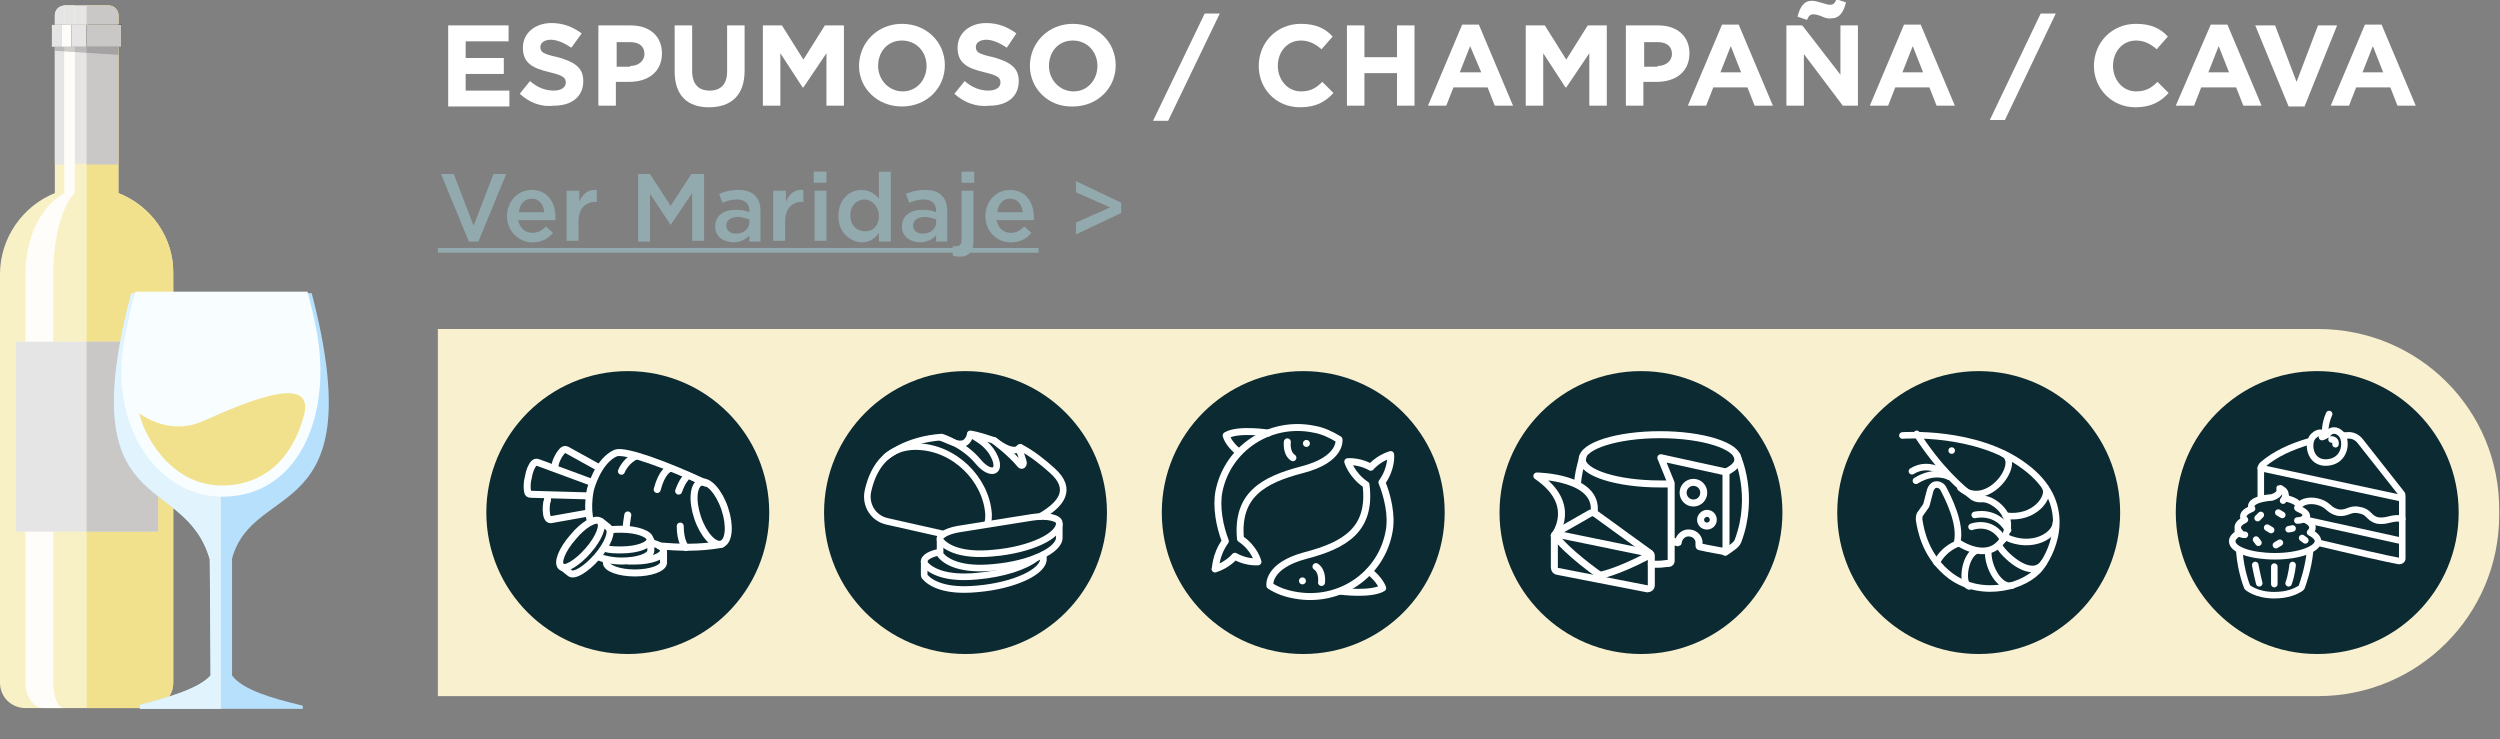 <?xml version="1.0" encoding="utf-8"?>
<!-- Generator: Adobe Illustrator 28.3.0, SVG Export Plug-In . SVG Version: 6.00 Build 0)  -->
<svg version="1.1" id="Capa_1" xmlns="http://www.w3.org/2000/svg" xmlns:xlink="http://www.w3.org/1999/xlink" x="0px" y="0px"
	 viewBox="0 0 314.6 93" style="enable-background:new 0 0 314.6 93;" xml:space="preserve">
<rect x="0" y="0" width="314.6" height="93" fill="#808080" stroke="none"/>
<style type="text/css">
	.st0{fill:#F8F1C6;}
	.st1{fill:#FFFDFA;}
	.st2{fill:#F2E18C;}
	.st3{fill:#231717;}
	.st4{fill:#574E4E;}
	.st5{fill:#E6E5E5;}
	.st6{fill:#CAC7C7;}
	.st7{opacity:0.19;}
	.st8{fill-rule:evenodd;clip-rule:evenodd;fill:#B6E0FC;}
	
		.st9{clip-path:url(#SVGID_00000089532605402017561370000002106927798391198650_);fill-rule:evenodd;clip-rule:evenodd;fill:#E1F4FD;}
	.st10{fill-rule:evenodd;clip-rule:evenodd;fill:#F8FDFF;}
	.st11{fill-rule:evenodd;clip-rule:evenodd;fill:#F2E18C;}
	.st12{fill-rule:evenodd;clip-rule:evenodd;fill:#F9F0D0;}
	.st13{fill:#FFFFFF;}
	.st14{fill:#92A9AD;}
	.st15{fill:#0B2A32;}
	.st16{fill:none;stroke:#FFFFFF;stroke-width:0.88;stroke-linecap:round;stroke-linejoin:round;stroke-miterlimit:10;}
	.st17{fill:none;stroke:#FFFFFF;stroke-width:0.831;stroke-linecap:round;stroke-linejoin:round;stroke-miterlimit:10;}
	.st18{fill:none;stroke:#FFFFFF;stroke-width:0.875;stroke-linecap:round;stroke-linejoin:round;stroke-miterlimit:10;}
	.st19{fill:none;stroke:#FFFFFF;stroke-width:0.826;stroke-linecap:round;stroke-linejoin:round;stroke-miterlimit:10;}
	.st20{fill:none;stroke:#FFFFFF;stroke-width:0.882;stroke-linecap:round;stroke-linejoin:round;stroke-miterlimit:10;}
	.st21{fill:none;stroke:#FFFFFF;stroke-width:0.822;stroke-linecap:round;stroke-linejoin:round;stroke-miterlimit:10;}
</style>
<g>
	<g>
		<g>
			<g>
				<g>
					<g>
						<path class="st0" d="M14.9,24.3V1.9c0-0.6-0.5-1.2-1.2-1.2H8.1c-0.6,0-1.2,0.5-1.2,1.2v22.4C2.9,25.9,0,29.9,0,34.5v51.4
							c0,1.8,1.4,3.2,3.2,3.2h15.4c1.8,0,3.2-1.4,3.2-3.2V34.5C21.9,29.9,19,25.9,14.9,24.3z"/>
						<g>
							<path class="st1" d="M6.7,85.9V34.5c0-4.6,1.1-8.6,2.7-10.2V0.7H8.1v23.6c-2.9,1.6-4.9,5.5-4.9,10.2v51.4
								c0,1.8,1,3.2,2.3,3.2h2.5C7.3,89.1,6.7,87.7,6.7,85.9z"/>
						</g>
						<path class="st2" d="M14.9,24.3V1.9c0-0.6-0.5-1.2-1.2-1.2h-2.8v88.4h7.7c1.8,0,3.2-1.4,3.2-3.2V34.5
							C21.9,29.9,19,25.9,14.9,24.3z"/>
					</g>
					<rect x="6.5" y="3.1" class="st3" width="8.8" height="2.8"/>
					<rect x="7.7" y="3.1" class="st4" width="1.3" height="2.8"/>
					<rect x="10.9" y="3.1" width="4.4" height="2.8"/>
				</g>
				<g>
					<rect x="2" y="43" class="st5" width="17.9" height="23.9"/>
					<rect x="10.9" y="43" class="st6" width="9" height="23.9"/>
				</g>
				<g>
					<rect x="9.4" y="5.9" class="st5" width="1.6" height="14.7"/>
					<path class="st5" d="M8.1,3.1V0.7l0,0c-0.6,0-1.2,0.5-1.2,1.2v1.2h0.7H8.1z"/>
					<polygon class="st5" points="7.7,5.9 6.9,5.9 6.9,20.7 8.1,20.7 8.1,5.9 					"/>
					<rect x="9.4" y="0.7" class="st5" width="1.6" height="2.4"/>
					<polygon class="st1" points="9,5.9 8.1,5.9 8.1,20.7 9.4,20.7 9.4,5.9 					"/>
					<polygon class="st5" points="9,3.1 9.4,3.1 9.4,0.7 8.1,0.7 8.1,3.1 					"/>
					<polygon class="st6" points="10.9,5.9 10.9,20.7 14.9,20.7 14.9,5.9 10.9,5.9 					"/>
					<path class="st6" d="M10.9,3.1h4V1.9c0-0.6-0.5-1.2-1.2-1.2h-2.8L10.9,3.1L10.9,3.1z"/>
					<polygon class="st5" points="7.7,3.1 6.9,3.1 6.5,3.1 6.5,5.9 6.9,5.9 7.7,5.9 					"/>
					<polygon class="st5" points="9.4,3.1 9,3.1 9,5.9 9.4,5.9 10.9,5.9 10.9,5.9 10.9,3.1 10.9,3.1 					"/>
					<polygon class="st1" points="8.1,3.1 7.7,3.1 7.7,5.9 8.1,5.9 9,5.9 9,3.1 					"/>
					<polygon class="st6" points="10.9,3.1 10.9,5.9 14.9,5.9 15.3,5.9 15.3,3.1 14.9,3.1 					"/>
				</g>
			</g>
			<polygon class="st7" points="6.9,5.9 14.9,5.9 14.9,6.9 6.9,6.4 			"/>
		</g>
		<g>
			<path class="st8" d="M39.2,36.8c7.7,29.4-7.3,23.5-10,33.5v14.7c1.3,1.8,5.1,2.9,8.9,3.8v0.4H17.6v-0.5c3.4-0.9,7.4-2,8.9-3.7
				l-0.1-14.6c-3.2-11.2-17.4-4.8-9.9-33.5H39.2z"/>
			<g>
				<defs>
					<path id="SVGID_1_" d="M39.2,36.8c7.7,29.4-7.3,23.5-10,33.5v14.7c1.3,1.8,5.1,2.9,8.9,3.8v0.4H17.6v-0.5
						c3.4-0.9,7.4-2,8.9-3.7l-0.1-14.6c-3.2-11.2-17.4-4.8-9.9-33.5H39.2z"/>
				</defs>
				<clipPath id="SVGID_00000057110912730210277510000016159673764645124501_">
					<use xlink:href="#SVGID_1_"  style="overflow:visible;"/>
				</clipPath>
				
					<rect x="7" y="31.1" style="clip-path:url(#SVGID_00000057110912730210277510000016159673764645124501_);fill-rule:evenodd;clip-rule:evenodd;fill:#E1F4FD;" width="20.8" height="61.9"/>
			</g>
			<path class="st10" d="M17,36.8c-0.1,0.4-0.3,1.1-0.4,1.5c-0.4,1.8-0.8,3.6-1.1,5.4C14,53.7,19.8,62.5,28,62.5
				c9.6,0,13.9-10.3,11.8-21.1c-0.3-1.5-0.7-3.2-1.1-4.7H17z"/>
			<path class="st11" d="M17.5,52c0.2,0.7,0.4,1.3,0.7,2c1.2,2.6,3.1,4.9,5.7,6.2c1.3,0.6,2.7,0.9,4.1,0.9c2.1,0,4.1-0.6,5.8-1.8
				c2.4-1.7,3.8-4.5,4.5-7.2c1.1-5-6.8-1.8-13,1C22.6,54.2,19.8,53.6,17.5,52"/>
		</g>
	</g>
	<path class="st12" d="M291.7,41.4H55.1v46.2h236.6c12.6,0,22.8-10.2,22.8-22.8v-0.5C314.6,51.6,304.4,41.4,291.7,41.4z"/>
	<g>
		<path class="st13" d="M56.3,3.2H64v2h-5.4v2.1h4.8v2h-4.8v2.1h5.5v2h-7.7V3.2z"/>
		<path class="st13" d="M65.4,11.8l1.3-1.6c0.9,0.8,1.9,1.2,3,1.2c0.9,0,1.5-0.4,1.5-1v0c0-0.6-0.3-0.9-2-1.3
			c-2.1-0.5-3.4-1.1-3.4-3.1v0c0-1.8,1.5-3.1,3.6-3.1c1.5,0,2.7,0.5,3.8,1.3L71.9,6c-0.9-0.6-1.8-1-2.6-1S68,5.4,68,5.9v0
			c0,0.7,0.4,0.9,2.2,1.3c2.1,0.6,3.2,1.3,3.2,3v0c0,2-1.5,3.1-3.7,3.1C68.1,13.5,66.6,12.9,65.4,11.8z"/>
		<path class="st13" d="M75.3,3.2h4.1c2.4,0,3.9,1.4,3.9,3.5v0c0,2.4-1.8,3.6-4.1,3.6h-1.7v3h-2.2V3.2z M79.3,8.3
			c1.1,0,1.8-0.7,1.8-1.5v0c0-1-0.7-1.5-1.8-1.5h-1.7v3.1H79.3z"/>
		<path class="st13" d="M84.9,9V3.2h2.2v5.7c0,1.7,0.8,2.5,2.2,2.5s2.2-0.8,2.2-2.4V3.2h2.2v5.7c0,3.1-1.7,4.6-4.5,4.6
			C86.5,13.5,84.9,12,84.9,9z"/>
		<path class="st13" d="M96,3.2h2.4l2.7,4.3l2.7-4.3h2.4v10.1h-2.2V6.7l-2.9,4.3H101l-2.8-4.3v6.6H96V3.2z"/>
		<path class="st13" d="M108.1,8.3L108.1,8.3c0-2.9,2.3-5.3,5.4-5.3s5.4,2.3,5.4,5.2v0c0,2.9-2.3,5.2-5.4,5.2S108.1,11.1,108.1,8.3z
			 M116.6,8.3L116.6,8.3c0-1.8-1.3-3.2-3.1-3.2c-1.8,0-3,1.4-3,3.2v0c0,1.7,1.3,3.2,3.1,3.2S116.6,10,116.6,8.3z"/>
		<path class="st13" d="M120.1,11.8l1.3-1.6c0.9,0.8,1.9,1.2,3,1.2c0.9,0,1.5-0.4,1.5-1v0c0-0.6-0.3-0.9-2-1.3
			c-2.1-0.5-3.4-1.1-3.4-3.1v0c0-1.8,1.5-3.1,3.6-3.1c1.5,0,2.7,0.5,3.8,1.3L126.7,6c-0.9-0.6-1.8-1-2.6-1s-1.3,0.4-1.3,0.9v0
			c0,0.7,0.4,0.9,2.2,1.3c2.1,0.6,3.2,1.3,3.2,3v0c0,2-1.5,3.1-3.7,3.1C122.9,13.5,121.3,12.9,120.1,11.8z"/>
		<path class="st13" d="M129.6,8.3L129.6,8.3c0-2.9,2.3-5.3,5.4-5.3c3.1,0,5.4,2.3,5.4,5.2v0c0,2.9-2.3,5.2-5.4,5.2
			C131.9,13.5,129.6,11.1,129.6,8.3z M138.1,8.3L138.1,8.3c0-1.8-1.3-3.2-3.1-3.2c-1.8,0-3,1.4-3,3.2v0c0,1.7,1.3,3.2,3.1,3.2
			S138.1,10,138.1,8.3z"/>
		<path class="st13" d="M151.6,1.7h1.9L147,15.2h-1.9L151.6,1.7z"/>
		<path class="st13" d="M158.4,8.3L158.4,8.3c0-2.9,2.2-5.3,5.3-5.3c1.9,0,3.1,0.6,4,1.6l-1.4,1.6c-0.8-0.7-1.6-1.1-2.6-1.1
			c-1.7,0-2.9,1.4-2.9,3.2v0c0,1.7,1.2,3.2,2.9,3.2c1.2,0,1.9-0.4,2.7-1.2l1.4,1.4c-1,1.1-2.2,1.8-4.2,1.8
			C160.6,13.5,158.4,11.2,158.4,8.3z"/>
		<path class="st13" d="M169.5,3.2h2.2v4h4.1v-4h2.2v10.1h-2.2V9.2h-4.1v4.1h-2.2V3.2z"/>
		<path class="st13" d="M184,3.1h2.1l4.3,10.2h-2.3l-0.9-2.3h-4.3l-0.9,2.3h-2.3L184,3.1z M186.4,9.1L185,5.8l-1.3,3.3H186.4z"/>
		<path class="st13" d="M192,3.2h2.4l2.7,4.3l2.7-4.3h2.4v10.1h-2.2V6.7l-2.9,4.3H197l-2.8-4.3v6.6H192V3.2z"/>
		<path class="st13" d="M204.6,3.2h4.1c2.4,0,3.9,1.4,3.9,3.5v0c0,2.4-1.8,3.6-4.1,3.6h-1.7v3h-2.2V3.2z M208.6,8.3
			c1.1,0,1.8-0.7,1.8-1.5v0c0-1-0.7-1.5-1.8-1.5h-1.7v3.1H208.6z"/>
		<path class="st13" d="M216.7,3.1h2.1l4.3,10.2h-2.3l-0.9-2.3h-4.3l-0.9,2.3h-2.3L216.7,3.1z M219.1,9.1l-1.3-3.3l-1.3,3.3H219.1z"
			/>
		<path class="st13" d="M224.7,3.2h2.1l4.8,6.2V3.2h2.2v10.1h-1.9l-4.9-6.5v6.5h-2.2V3.2z M229.1,2c-0.3-0.1-0.6-0.2-0.9-0.2
			c-0.4,0-0.6,0.2-0.8,0.7l-1.2-0.4c0.3-1.2,0.8-2,1.8-2c0.5,0,1,0.2,1.4,0.3c0.3,0.1,0.6,0.2,0.9,0.2c0.4,0,0.6-0.2,0.8-0.7
			l1.2,0.4c-0.3,1.2-0.8,2-1.8,2C230,2.4,229.5,2.2,229.1,2z"/>
		<path class="st13" d="M239.6,3.1h2.1l4.3,10.2h-2.3l-0.9-2.3h-4.3l-0.9,2.3h-2.3L239.6,3.1z M242,9.1l-1.3-3.3l-1.3,3.3H242z"/>
		<path class="st13" d="M256.8,1.7h1.9l-6.4,13.4h-1.9L256.8,1.7z"/>
		<path class="st13" d="M263.5,8.3L263.5,8.3c0-2.9,2.2-5.3,5.3-5.3c1.9,0,3.1,0.6,4,1.6l-1.4,1.6c-0.8-0.7-1.6-1.1-2.6-1.1
			c-1.7,0-2.9,1.4-2.9,3.2v0c0,1.7,1.2,3.2,2.9,3.2c1.2,0,1.9-0.4,2.7-1.2l1.4,1.4c-1,1.1-2.2,1.8-4.2,1.8
			C265.8,13.5,263.5,11.2,263.5,8.3z"/>
		<path class="st13" d="M278.2,3.1h2.1l4.3,10.2h-2.3l-0.9-2.3H277l-0.9,2.3h-2.3L278.2,3.1z M280.5,9.1l-1.3-3.3l-1.3,3.3H280.5z"
			/>
		<path class="st13" d="M283.8,3.2h2.5l2.7,7.1l2.7-7.1h2.4l-4.1,10.2h-2L283.8,3.2z"/>
		<path class="st13" d="M297.6,3.1h2.1l4.3,10.2h-2.3l-0.9-2.3h-4.3l-0.9,2.3h-2.3L297.6,3.1z M299.9,9.1l-1.3-3.3l-1.3,3.3H299.9z"
			/>
		<path class="st14" d="M55.5,21.9h1.6l2.5,6.5l2.5-6.5h1.6l-3.5,8.5H59L55.5,21.9z"/>
		<path class="st14" d="M63.8,27.2L63.8,27.2c0-1.8,1.3-3.3,3.1-3.3c2,0,3,1.6,3,3.4c0,0.1,0,0.3,0,0.4h-4.7c0.2,1,0.9,1.6,1.8,1.6
			c0.7,0,1.2-0.3,1.7-0.8l0.9,0.8c-0.6,0.7-1.4,1.2-2.6,1.2C65.3,30.5,63.8,29.1,63.8,27.2z M68.5,26.7c-0.1-0.9-0.6-1.7-1.6-1.7
			c-0.9,0-1.5,0.7-1.6,1.7H68.5z"/>
		<path class="st14" d="M71.4,24h1.5v1.4c0.4-1,1.1-1.6,2.2-1.5v1.5H75c-1.3,0-2.2,0.8-2.2,2.5v2.4h-1.5V24z"/>
		<path class="st14" d="M80.2,21.9h1.6l2.6,4l2.6-4h1.6v8.4h-1.5v-6l-2.7,4h0l-2.6-3.9v6h-1.5V21.9z"/>
		<path class="st14" d="M90,28.5L90,28.5c0-1.4,1.1-2.1,2.6-2.1c0.7,0,1.2,0.1,1.7,0.3v-0.2c0-0.9-0.6-1.4-1.6-1.4
			c-0.7,0-1.2,0.2-1.8,0.4l-0.4-1.1c0.7-0.3,1.4-0.5,2.4-0.5c0.9,0,1.6,0.2,2.1,0.7c0.5,0.5,0.7,1.1,0.7,2v3.8h-1.4v-0.8
			c-0.4,0.5-1.1,0.9-2.1,0.9C91,30.4,90,29.8,90,28.5z M94.3,28v-0.4c-0.4-0.1-0.9-0.3-1.4-0.3c-0.9,0-1.5,0.4-1.5,1.1v0
			c0,0.6,0.5,1,1.2,1C93.6,29.4,94.3,28.8,94.3,28z"/>
		<path class="st14" d="M97.4,24h1.5v1.4c0.4-1,1.1-1.6,2.2-1.5v1.5h-0.1c-1.3,0-2.2,0.8-2.2,2.5v2.4h-1.5V24z"/>
		<path class="st14" d="M102.4,21.6h1.6V23h-1.6V21.6z M102.5,24h1.5v6.3h-1.5V24z"/>
		<path class="st14" d="M105.5,27.2L105.5,27.2c0-2.1,1.4-3.3,2.9-3.3c1,0,1.7,0.5,2.2,1.1v-3.4h1.5v8.8h-1.5v-1.1
			c-0.5,0.7-1.1,1.2-2.2,1.2C107,30.4,105.5,29.3,105.5,27.2z M110.6,27.2L110.6,27.2c0-1.2-0.9-2.1-1.8-2.1c-1,0-1.8,0.8-1.8,2v0
			c0,1.2,0.8,2,1.8,2C109.8,29.2,110.6,28.4,110.6,27.2z"/>
		<path class="st14" d="M113.5,28.5L113.5,28.5c0-1.4,1.1-2.1,2.6-2.1c0.7,0,1.2,0.1,1.7,0.3v-0.2c0-0.9-0.6-1.4-1.6-1.4
			c-0.7,0-1.2,0.2-1.8,0.4l-0.4-1.1c0.7-0.3,1.4-0.5,2.4-0.5c0.9,0,1.6,0.2,2.1,0.7c0.5,0.5,0.7,1.1,0.7,2v3.8h-1.4v-0.8
			c-0.4,0.5-1.1,0.9-2.1,0.9C114.5,30.4,113.5,29.8,113.5,28.5z M117.8,28v-0.4c-0.4-0.1-0.9-0.3-1.4-0.3c-0.9,0-1.5,0.4-1.5,1.1v0
			c0,0.6,0.5,1,1.2,1C117.1,29.4,117.8,28.8,117.8,28z"/>
		<path class="st14" d="M119.9,32.2V31c0.1,0,0.3,0,0.4,0c0.4,0,0.7-0.2,0.7-0.8V24h1.5v6.4c0,1.3-0.6,1.9-1.8,1.9
			C120.3,32.3,120.2,32.2,119.9,32.2z M121,21.6h1.6V23H121V21.6z"/>
		<path class="st14" d="M124,27.2L124,27.2c0-1.8,1.3-3.3,3.1-3.3c2,0,3,1.6,3,3.4c0,0.1,0,0.3,0,0.4h-4.7c0.2,1,0.9,1.6,1.8,1.6
			c0.7,0,1.2-0.3,1.7-0.8l0.9,0.8c-0.6,0.7-1.4,1.2-2.6,1.2C125.4,30.5,124,29.1,124,27.2z M128.7,26.7c-0.1-0.9-0.6-1.7-1.6-1.7
			c-0.9,0-1.5,0.7-1.6,1.7H128.7z"/>
		<path class="st14" d="M135.4,28l4.3-1.9l-4.3-1.9v-1.4l5.7,2.7v1.3l-5.7,2.7V28z"/>
		<path class="st14" d="M55.1,31.8v-0.6h75.6v0.6H55.1z"/>
	</g>
	<circle class="st15" cx="79" cy="64.5" r="17.8"/>
	<circle class="st15" cx="121.5" cy="64.5" r="17.8"/>
	<circle class="st15" cx="164" cy="64.5" r="17.8"/>
	<circle class="st15" cx="206.5" cy="64.5" r="17.8"/>
	<circle class="st15" cx="249" cy="64.5" r="17.8"/>
	<circle class="st15" cx="291.6" cy="64.5" r="17.8"/>
	<g>
		<g>
			<g>
				<path class="st16" d="M76.1,69c0.6,0.2,1.3,0.2,2.1,0.2c2,0,3.6-0.6,3.6-1.3c0-0.7-1.6-1.3-3.6-1.3c-0.5,0-1,0-1.4,0.1"/>
				<path class="st16" d="M75.4,70.1c0.7,0.3,1.7,0.5,2.9,0.5c2,0,3.6-0.6,3.6-1.3v-1.3"/>
			</g>
			<g>
				<path class="st16" d="M72.1,67.6c-1.4,1.6-2,3.2-1.5,3.7s2.1-0.5,3.4-2c1.4-1.6,2-3.2,1.5-3.7C75,65.1,73.4,66,72.1,67.6z"/>
				<path class="st16" d="M70.7,71.3l1,0.8c0.5,0.5,2.1-0.5,3.4-2c1.4-1.6,2-3.2,1.5-3.7l-1-0.8"/>
			</g>
			<g>
				<path class="st16" d="M79.2,70.6c0.2,0,0.5,0,0.7,0c2,0,3.6-0.6,3.6-1.3c0-0.4-0.6-0.8-1.6-1"/>
				<path class="st16" d="M76.3,70.6v0.2c0,0.7,1.6,1.3,3.6,1.3c2,0,3.6-0.6,3.6-1.3v-1.3"/>
			</g>
		</g>
		<g>
			<path class="st16" d="M83,68.7c2.4,0.2,5,0.3,7.8-0.2"/>
			<path class="st16" d="M88.8,60.8c-4.9-2.3-10.1-4.2-11.3-3.8c-2.3,1-3.2,4.6-3.2,4.6s-0.5,2.2,0,4"/>
			<path class="st16" d="M74.2,60.6l-6.5-2.4c-0.2-0.1-0.4,0-0.5,0.1c-0.3,0.3-0.6,1-0.7,1.7c-0.2,0.7-0.2,1.4-0.1,1.9
				c0,0.2,0.2,0.3,0.4,0.3l7.1,0.2"/>
			<path class="st16" d="M68.9,62.8c0,0.1,0,0.3-0.1,0.4c-0.1,0.7-0.1,1.5,0.1,1.9c0.1,0.2,0.2,0.3,0.4,0.3l4.5-0.8"/>
			<path class="st16" d="M69.8,58.7c0-0.1,0.1-0.2,0.1-0.4c0.2-0.7,0.6-1.3,0.9-1.6c0.1-0.1,0.3-0.2,0.5-0.1l3.8,2.1"/>
			<path class="st16" d="M78.8,66.5c0-0.5,0.1-1,0.2-1.7"/>
			<path class="st16" d="M84.2,59c0,0-0.9,0.3-1.5,2.6"/>
			<path class="st16" d="M86.5,59.8c-0.2,0.4-0.6,0.6-1.1,2"/>
		</g>
		
			<ellipse transform="matrix(0.947 -0.321 0.321 0.947 -16 32.125)" class="st16" cx="89.5" cy="64.6" rx="1.8" ry="4.1"/>
		<path class="st16" d="M86.3,68.9c0,0-0.7-0.7-0.7-2.7"/>
		<path class="st16" d="M80,57.4c0,0-1.2,0.5-1.8,1.9"/>
	</g>
	<g>
		<path class="st17" d="M118.7,67.2l-7.1-1.6c-1.7-0.4-2.7-2-2.4-3.7c0.5-2.4,2-5.8,6.2-5.7c4.7,0.1,8.7,4.1,9,8.5
			c0,0.4,0,0.7-0.1,1.1"/>
		<path class="st17" d="M118.5,55.1c1.2,0.4,3,1.7,3.6-0.4"/>
		<path class="st17" d="M111.5,57.5c0,0,2.5-2.2,7-2.5c0,0,2.8,0.9,4.6,3.1c1.6,1.9,3.1,1.3,1.9-0.9c-0.8-1.5-2.2-2.1-2.9-2.6
			c0,0,0.9,0.1,2.9,0.8c0,0,2.1,1.5,3.4,3.1c0.2,0.2,0.4,0,0.4-0.2c0-0.3-0.5-1.6-0.6-1.8c0-0.1,0.1-0.2,0.2-0.2
			c1.4,0.7,2.9,1.9,4,2.9c2.7,2.4,1.1,4.3-1.5,5.8"/>
		<path class="st17" d="M128.4,56.3c0,0-0.7,1.2-3.3-0.9"/>
		<g>
			<path class="st17" d="M118.1,69.5c-1.4,0.3-2.1,0.9-1.7,1.5c0.7,0.8,2.5,1.9,6.6,1.5c3.3-0.3,6-1.2,7.4-2.3"/>
			<path class="st17" d="M131.3,69.8v0.5c0.1,1.6-3.6,3.4-8.3,3.8c-4.1,0.4-5.9-0.7-6.6-1.5c-0.1-0.1-0.1-0.2-0.1-0.3l0-1.6"/>
		</g>
		<g>
			<path class="st17" d="M129.9,65.1l-9.4,1.5c-1.6,0.3-2.6,1-2.1,1.5c0.7,0.8,2.5,1.9,6.6,1.5c4.7-0.4,8.4-2.2,8.3-3.8
				C133.3,65.2,131.8,64.8,129.9,65.1z"/>
			<path class="st17" d="M133.3,66v1.6c0.1,1.6-3.6,3.4-8.3,3.8c-4.1,0.4-5.9-0.7-6.6-1.5c-0.1-0.1-0.1-0.2-0.1-0.3l0-1.6"/>
		</g>
	</g>
	<g>
		<g>
			<path class="st18" d="M154.2,68.1c-0.7-1.8-1.2-4.3-0.8-6.3c1.1-5.4,6.4-8.9,11.9-7.8c1.2,0.2,2.2,0.7,3.2,1.3
				c0,0,0.4,2.5-4.6,3.8c-5,1.3-8.3,3.2-7.8,8.7c1.8,1.2,2.2,2.9,2.2,2.9c-1.6,0.1-2.9-0.7-2.9-0.7s-0.9,1.1-2.5,1.6
				C153,71.6,152.9,69.9,154.2,68.1z"/>
			<path class="st18" d="M162,55.6c0,0-0.2,1.4,0.7,2"/>
			<line class="st18" x1="164.4" y1="55.8" x2="164.4" y2="55.8"/>
			<path class="st18" d="M159.6,54.5c0,0-3.8-0.6-5.3,0.3c0,0,0.2,1,1.6,2.1"/>
		</g>
		<g>
			<path class="st18" d="M173.9,60.7c0.7,1.7,1.3,4.2,0.9,6.2c-1,5.5-6.3,9-11.8,8c-1.2-0.2-2.3-0.6-3.2-1.2c0,0-0.4-2.5,4.5-3.8
				c5-1.3,8.3-3.3,7.6-8.9c-1.8-1.2-2.3-2.9-2.3-2.9c1.6-0.1,2.9,0.7,2.9,0.7s0.9-1.1,2.5-1.6C175,57.2,175.2,58.9,173.9,60.7z"/>
			<path class="st18" d="M166.3,73.3c0,0,0.2-1.4-0.7-2"/>
			<line class="st18" x1="163.9" y1="73.1" x2="163.9" y2="73.1"/>
			<path class="st18" d="M168.7,74.4c0,0,3.8,0.5,5.3-0.4c0,0-0.3-1-1.7-2.1"/>
		</g>
	</g>
	<g>
		<path class="st19" d="M239.4,54.8c0,0,9.3-0.7,15.4,3.9c6.1,4.5,3.8,10.3,2,12.7c-1.8,2.4-7.3,4-11.3,1.1c-3.2-2.4-3.8-5.8-4-7.1
			c0-0.3,0-0.6,0.2-0.8l0.7-1l0.5-1.9c0.1-0.3,0.3-0.6,0.6-0.7l0,0c0.4-0.1,0.8,0.1,1,0.4c0.7,1.3,2.3,4.5,1.8,6.8
			c0,0,3.6,2.6,5.6-0.1c2-2.7-0.5-4.5-0.8-4.7c-0.3-0.2-1-0.7-1.9-0.6c-0.4,0-0.8-0.1-1.1-0.4c-1.2-0.9-4.1-3.4-6.9-7.8"/>
		<path class="st19" d="M246.4,68.4c0,0-1.7,0.5-2.7,2.4"/>
		<path class="st19" d="M244.5,69.5"/>
		<path class="st19" d="M242.4,63.7"/>
		<path class="st19" d="M252.1,57.1c2.4,1.1-2,7.2-5.4,4.3"/>
		<path class="st19" d="M257.4,61.4c0.6,1.1-1.3,4-5,3.5"/>
		<path class="st19" d="M258.7,65.8c0,1.5-2.9,3.4-6.3,1.8"/>
		<path class="st19" d="M251.7,68.9c0.8,1.2,4,4.1,5.5,1.9"/>
		<path class="st19" d="M250.2,69.6c0,1.8,1.4,4.4,3,4.1"/>
		<path class="st19" d="M248.5,69.4c-1.3,0.8-1.7,4.1-0.7,4.4"/>
		<line class="st19" x1="245.6" y1="56.7" x2="245.6" y2="56.7"/>
		<path class="st19" d="M245.3,60c0,0-1.8-1-4.2,0.5"/>
		<path class="st19" d="M245.3,60c0,0-2.3-2.2-4.7-0.7"/>
		<path class="st19" d="M248.1,66.3c0,0,2.5-1,4,1.6"/>
		<path class="st19" d="M248.5,64.8c0,0,2.7-0.7,4.2,1.9"/>
	</g>
	<g>
		<g>
			<path class="st20" d="M210.2,60.9c-0.4,0-0.9,0-1.3,0c-5.4,0-9.8-1.4-9.8-3.1c0-1.7,4.4-3.1,9.8-3.1c5.4,0,9.8,1.4,9.8,3.1
				c0,0.6-0.5,1.1-1.5,1.6"/>
			<path class="st20" d="M218.6,57.4c0,0,2.3,4.9,0.1,10.7c-0.2,0.5-0.9,0.9-1.6,1.4"/>
			<circle class="st20" cx="213.1" cy="62" r="1.3"/>
			<path class="st20" d="M214,65.4c0,0.4,0.3,0.8,0.8,0.8c0.4,0,0.8-0.3,0.8-0.8c0-0.4-0.3-0.8-0.8-0.8C214.4,64.6,214,65,214,65.4z
				"/>
			<path class="st20" d="M198.5,60.9c0.1-1.1,0.3-2.1,0.7-3.4"/>
			<path class="st20" d="M210.5,68.1c0,0,0.4,0.1,0.6,0.2c0.1,0,0.1,0,0.1-0.1c0.1-0.7,0.8-1.3,1.6-1.1c0.5,0.1,0.9,0.5,1,1
				c0,0.2,0,0.4,0,0.5c0,0.1,0,0.2,0.1,0.2c1.3,0.3,2.6,0.5,3.1,0.6c0.1,0,0.2-0.1,0.2-0.2v-9.8l-8.2-1.8l1.3,3.2v9.8
				c0,0.1-0.1,0.3-0.3,0.3c-0.4,0-0.8,0.1-1.2,0.1c-0.4,0-0.7,0-1,0"/>
		</g>
		<g>
			<path class="st20" d="M195.8,67.2l11.7,2.4c0.1,0,0.3,0.1,0.3,0.3v3.8c0,0.2-0.2,0.4-0.5,0.4L196,71.9c-0.2,0-0.4-0.2-0.4-0.5
				v-3.9C195.5,67.4,195.7,67.2,195.8,67.2z"/>
			<path class="st20" d="M207.6,69.6l-6.9-5c-0.2-0.1-0.4-0.1-0.6,0l-4.2,2.4"/>
			<path class="st20" d="M195.6,67.4c0,0,3.1-3.9-2.2-7.5c0,0,7.8,0.1,7.2,4.6"/>
			<path class="st20" d="M195.7,67.4c1.5,2.1,5.5,4.9,5.5,4.9"/>
			<path class="st20" d="M201.3,72.4c0,0,2-0.3,6.2-2.5"/>
		</g>
	</g>
	<g>
		<path class="st21" d="M291.7,68.3c4.2,1,9,2.1,10.2,2.3c0.2,0,0.4-0.1,0.4-0.3c0-1.4,0-6.6,0-7.8c0-0.2,0-0.3-0.1-0.4l-5.2-6.6
			c-0.4-0.5-1-0.8-1.7-0.7c-0.1,0-0.3,0-0.5,0"/>
		<path class="st21" d="M290.4,55.6c-2,0.6-4.1,1.5-5.7,2.9c-0.1,0.1-0.2,0.3-0.2,0.4v3.8"/>
		<line class="st21" x1="302.2" y1="62.7" x2="284.5" y2="58.9"/>
		<path class="st21" d="M302.3,65.3c-1.2-0.3-1.9,0.4-3.1,0.2c-1.2-0.3-1-1.1-2.3-1.3c-1.2-0.3-1.5,0.5-2.7,0.3
			c-1.2-0.3-1.1-0.9-2.3-1.3c-0.9-0.3-2.2-0.3-2.8,0.7"/>
		<line class="st21" x1="290.1" y1="65.4" x2="301.9" y2="68"/>
		<path class="st21" d="M292.2,55c0,0,0.5-0.1,0.8-0.5c0.4-0.4,1-0.5,1.6,0.1c0.8,0.8,0.6,3.4-1.7,3.6l0,0c-2.3,0.2-2.6-2.5-1.8-3.3
			c0.8-0.8,1.3-0.3,1.8-0.2"/>
		<path class="st21" d="M293.4,55.3c0,0,0.6,0,0.5,0.6"/>
		<path class="st21" d="M292.6,54.6c0,0-0.1-1.2,0.5-2.5"/>
		<g>
			<path class="st21" d="M287.2,61.6c-0.9-0.6,0.5,0.4-1.3,1c-1.5,0.1-2.6,0.5-2.6,1.1c0,0.1,0,0.2,0.1,0.3c-0.7,0.3-1.1,0.6-1.1,1
				c0,0.2,0.1,0.3,0.2,0.4c-0.6,0.3-0.9,0.6-0.9,1c0,0.2,0.1,0.4,0.3,0.6c-0.6,0.3-1,0.7-1,1.1c0,1.1,2.4,1.9,5.4,1.9
				c3,0,5.4-0.9,5.4-1.9c0-0.4-0.4-0.8-1-1.1c0.2-0.2,0.3-0.4,0.3-0.6c0-0.4-0.3-0.7-0.9-1c0.1-0.1,0.2-0.3,0.2-0.4
				c0-0.4-0.4-0.7-1.1-1c0.1-0.1,0.1-0.2,0.1-0.3c0-0.4-0.7-0.8-1.7-1C287.6,62.3,287.7,61.9,287.2,61.6z"/>
			<path class="st21" d="M281.8,69.4c0.2,2.6,1,4.5,1,4.5s1.1,1,3.4,1c1.7,0,2.7-0.5,3.2-0.8c0.2-0.1,0.3-0.3,0.3-0.4
				c0,0,0.8-2.1,1-4.4"/>
			<path class="st21" d="M288,73.4c0.4-1.1,0.5-2.3,0.5-2.3"/>
			<path class="st21" d="M286.2,73.5l0-2.2"/>
			<path class="st21" d="M284.3,73.4c-0.3-1.2-0.5-2.3-0.5-2.3"/>
			<path class="st21" d="M284.1,65.2c0.2-0.2,0.2-0.2,0.4-0.4"/>
			<path class="st21" d="M289.7,67.7l0.4,0.3"/>
			<path class="st21" d="M286.9,68.3l-0.5,0.3"/>
			<path class="st21" d="M286.7,64.5l0.5,0.3"/>
			<path class="st21" d="M285.3,66.4l0.5,0.3"/>
			<path class="st21" d="M288,66.6l0.5-0.1"/>
			<path class="st21" d="M284.2,68.3l-0.3-0.4"/>
			<path class="st21" d="M281.6,66.8c0,0,0.1,0.5,0.9,0.5"/>
			<path class="st21" d="M290.1,65c0,0-0.1,0.5-1,0.5"/>
			<path class="st21" d="M287.6,62.4c0,0,0,0.2-0.3,0.6"/>
		</g>
	</g>
</g>
</svg>

